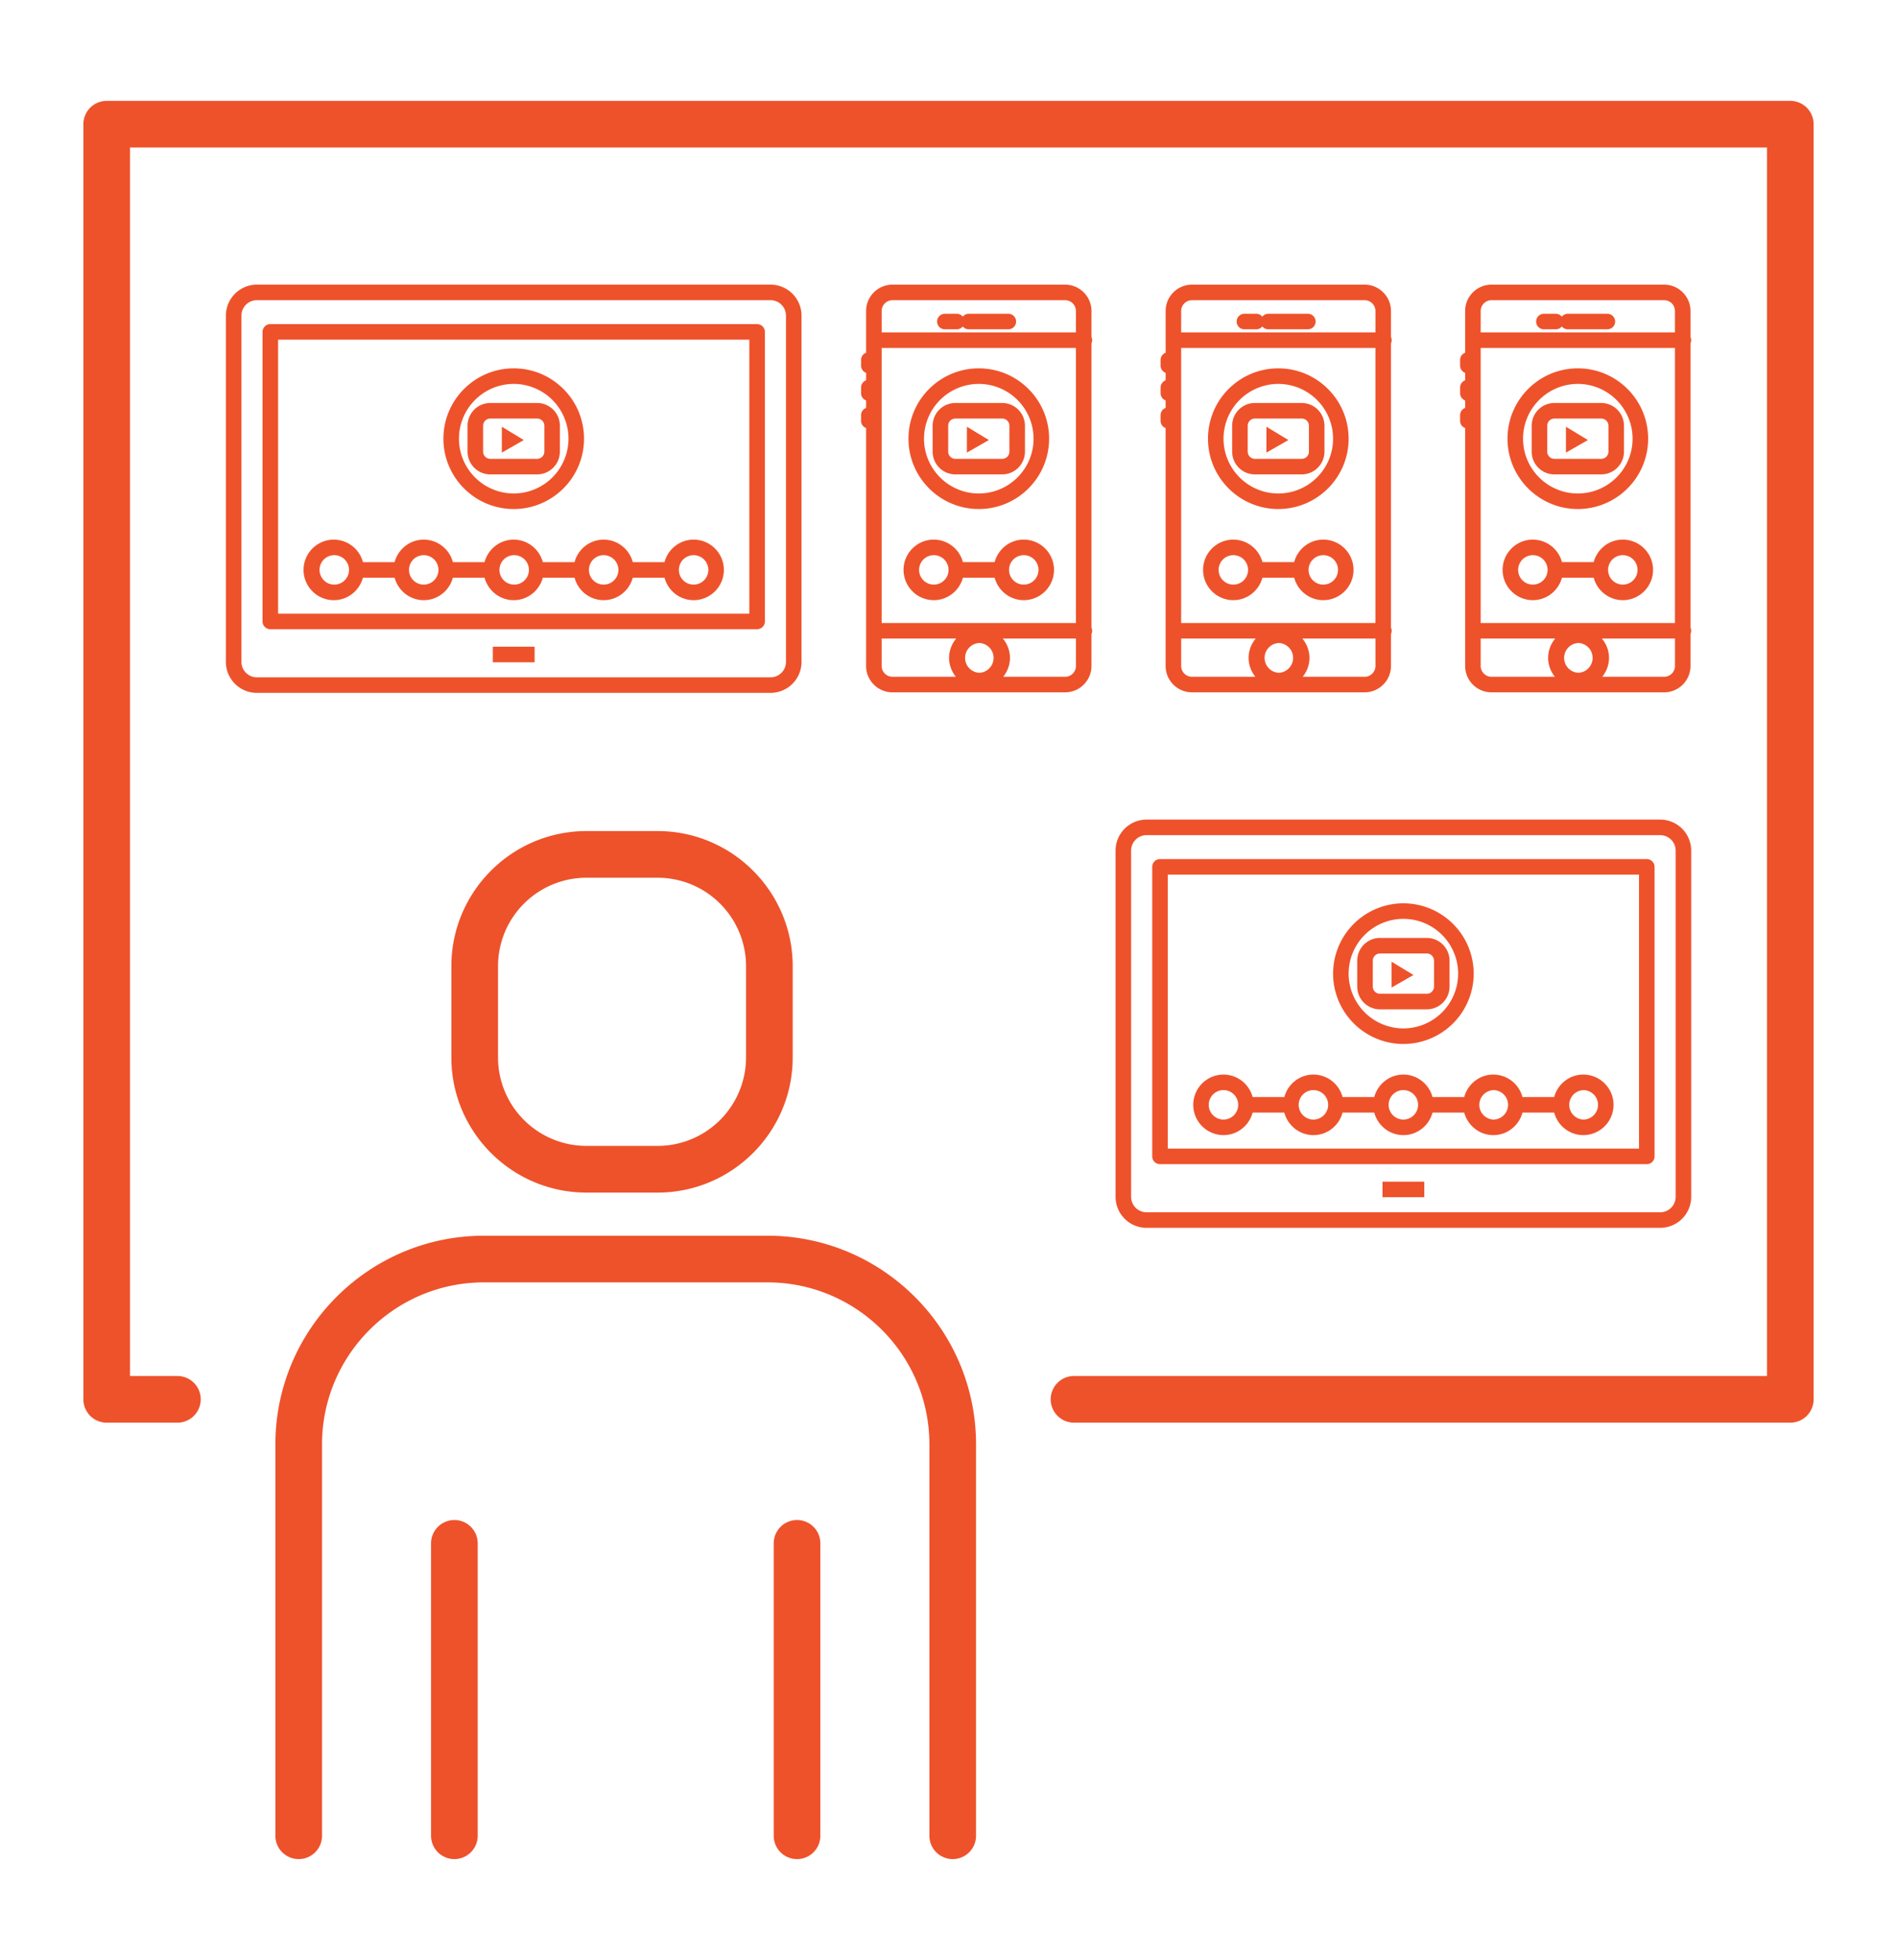 <svg id="Layer_1" xmlns="http://www.w3.org/2000/svg" width="122" height="126" viewBox="0 0 122 126"><g fill="#EE522B"><path d="M51.548 42.55V20.292a1.996 1.996 0 0 0-1.992-1.994H16.519a1.995 1.995 0 0 0-1.992 1.994V42.55c0 1.099.894 1.993 1.992 1.993h33.037a1.994 1.994 0 0 0 1.992-1.993zm-36.021 0V20.292c0-.548.445-.994.992-.994h33.037c.547 0 .992.446.992.994V42.55a.994.994 0 0 1-.992.993H16.519a.993.993 0 0 1-.992-.993z"/><path d="M48.691 20.837H17.385a.5.5 0 0 0-.5.5V39.95a.5.5 0 0 0 .5.5h31.306a.5.5 0 0 0 .5-.5V21.337a.5.5 0 0 0-.5-.5zm-.5 18.614H17.885V21.837h30.306v17.614zM31.694 41.575h2.688v1h-2.688z"/><path d="M34.544 30.497c.807 0 1.463-.656 1.463-1.463V27.37c0-.807-.656-1.463-1.463-1.463h-3.013c-.806 0-1.462.656-1.462 1.463v1.664c0 .807.656 1.463 1.462 1.463h3.013zm-3.474-1.463V27.37c0-.255.207-.463.462-.463h3.013c.255 0 .463.208.463.463v1.664a.464.464 0 0 1-.463.463h-3.013a.463.463 0 0 1-.462-.463z"/><path d="M32.275 27.434v1.662l1.412-.807z"/><path d="M33.038 32.724c2.494 0 4.522-2.028 4.522-4.522s-2.029-4.522-4.522-4.522c-2.493 0-4.521 2.029-4.521 4.522s2.027 4.522 4.521 4.522zm0-8.044a3.526 3.526 0 0 1 3.522 3.522 3.526 3.526 0 0 1-3.522 3.522 3.525 3.525 0 0 1-3.521-3.522 3.525 3.525 0 0 1 3.521-3.522zM21.468 38.583c.899 0 1.651-.616 1.873-1.446h2.038c.223.83.974 1.446 1.874 1.446.899 0 1.65-.616 1.872-1.446h2.039c.222.83.974 1.446 1.873 1.446s1.651-.616 1.873-1.446h2.04c.222.83.974 1.446 1.873 1.446s1.65-.616 1.872-1.446h2.04c.222.83.974 1.446 1.873 1.446 1.073 0 1.945-.873 1.945-1.946s-.873-1.946-1.945-1.946c-.899 0-1.651.616-1.873 1.446h-2.04a1.943 1.943 0 0 0-1.872-1.446c-.899 0-1.651.616-1.873 1.446h-2.04c-.222-.83-.974-1.446-1.873-1.446s-1.651.616-1.873 1.446h-2.039a1.943 1.943 0 0 0-1.872-1.446c-.9 0-1.651.616-1.874 1.446h-2.038a1.944 1.944 0 0 0-1.873-1.446c-1.073 0-1.946.873-1.946 1.946s.873 1.946 1.946 1.946zm23.141-2.893a.946.946 0 1 1-.003 1.893.946.946 0 0 1 .003-1.893zm-5.785 0a.946.946 0 1 1-.003 1.893.946.946 0 0 1 .003-1.893zm-5.786 0a.947.947 0 1 1-.001 1.893.947.947 0 0 1 .001-1.893zm-5.785 0a.946.946 0 1 1-.003 1.893.946.946 0 0 1 .003-1.893zm-5.785 0a.947.947 0 1 1-.001 1.893.947.947 0 0 1 .001-1.893zM71.744 54.683V76.94c0 1.099.894 1.993 1.992 1.993h33.037a1.995 1.995 0 0 0 1.992-1.993V54.683a1.996 1.996 0 0 0-1.992-1.994H73.736a1.995 1.995 0 0 0-1.992 1.994zm36.021 0V76.94a.993.993 0 0 1-.992.993H73.736a.993.993 0 0 1-.992-.993V54.683c0-.548.445-.994.992-.994h33.037c.547 0 .992.446.992.994z"/><path d="M74.602 74.84h31.306a.5.5 0 0 0 .5-.5V55.728a.5.5 0 0 0-.5-.5H74.602a.5.5 0 0 0-.5.5V74.34a.5.5 0 0 0 .5.5zm.5-18.612h30.306V73.84H75.102V56.228zM88.911 75.965h2.688v1h-2.688z"/><path d="M91.761 64.887c.807 0 1.463-.656 1.463-1.463V61.76c0-.807-.656-1.463-1.463-1.463h-3.013c-.806 0-1.462.656-1.462 1.463v1.664c0 .807.656 1.463 1.462 1.463h3.013zm-3.474-1.463V61.76c0-.255.207-.463.462-.463h3.013c.255 0 .463.208.463.463v1.664a.464.464 0 0 1-.463.463h-3.013a.463.463 0 0 1-.462-.463z"/><path d="M89.492 61.824v1.662l1.412-.807z"/><path d="M90.254 67.114a4.526 4.526 0 0 0 4.522-4.521 4.526 4.526 0 0 0-4.522-4.522 4.527 4.527 0 0 0-4.521 4.522 4.527 4.527 0 0 0 4.521 4.521zm0-8.044a3.526 3.526 0 0 1 3.522 3.522 3.526 3.526 0 0 1-3.522 3.521 3.526 3.526 0 0 1-3.521-3.521 3.526 3.526 0 0 1 3.521-3.522zM101.826 69.081c-.899 0-1.65.616-1.873 1.445h-2.04a1.945 1.945 0 0 0-1.872-1.445c-.899 0-1.65.616-1.873 1.445h-2.04c-.223-.829-.974-1.445-1.873-1.445s-1.65.616-1.873 1.445h-2.039a1.945 1.945 0 0 0-1.872-1.445c-.899 0-1.651.616-1.874 1.445h-2.038a1.945 1.945 0 0 0-1.873-1.445 1.948 1.948 0 0 0-1.946 1.945 1.95 1.95 0 0 0 1.946 1.947c.899 0 1.65-.617 1.873-1.447h2.038c.223.83.975 1.447 1.874 1.447.898 0 1.649-.617 1.872-1.447h2.039c.223.83.974 1.447 1.873 1.447s1.65-.617 1.873-1.447h2.04c.223.83.974 1.447 1.873 1.447.898 0 1.649-.617 1.872-1.447h2.04c.223.83.974 1.447 1.873 1.447a1.949 1.949 0 0 0 1.945-1.947 1.948 1.948 0 0 0-1.945-1.945zm-23.141 2.892a.947.947 0 1 1 .946-.947.947.947 0 0 1-.946.947zm5.785 0a.947.947 0 1 1 .945-.947.946.946 0 0 1-.945.947zm5.784 0a.947.947 0 1 1 .946-.947.947.947 0 0 1-.946.947zm5.787 0a.947.947 0 0 1 0-1.892.946.946 0 0 1 0 1.892zm5.785 0a.947.947 0 0 1 0-1.892.946.946 0 0 1 0 1.892zM60.768 21.171h.77a.494.494 0 0 0 .381-.186.49.49 0 0 0 .38.186h2.548a.5.5 0 0 0 0-1h-2.548a.49.49 0 0 0-.38.186.494.494 0 0 0-.381-.186h-.77a.5.5 0 0 0 0 1z"/><path d="M55.376 26.689v.367c0 .214.135.393.324.464v15.292c0 .935.761 1.696 1.695 1.696H68.5c.935 0 1.695-.761 1.695-1.696v-2.058a.49.49 0 0 0 0-.406V22.074a.49.49 0 0 0 0-.406v-1.673c0-.935-.761-1.696-1.695-1.696H57.396c-.935 0-1.695.761-1.695 1.696v2.68a.495.495 0 0 0-.324.464v.367c0 .214.135.393.324.464v.479a.495.495 0 0 0-.324.464v.367c0 .214.135.393.324.464v.479a.5.5 0 0 0-.325.466zm13.819 13.363H56.701V22.371h12.494v17.681zm-6.201 3.199a.958.958 0 0 1 0-1.915.959.959 0 0 1 0 1.915zm-6.293-.439v-1.761h4.794a1.94 1.94 0 0 0-.458 1.242c0 .461.167.879.434 1.214h-4.076a.695.695 0 0 1-.694-.695zm11.799.696h-3.982c.268-.335.435-.753.435-1.214 0-.474-.176-.903-.458-1.242h4.701v1.761a.698.698 0 0 1-.696.695zM57.396 19.299H68.5c.384 0 .695.312.695.696v1.376H56.701v-1.376c0-.384.312-.696.695-.696z"/><path d="M64.454 30.497c.807 0 1.463-.656 1.463-1.463V27.37c0-.807-.656-1.463-1.463-1.463h-3.013c-.806 0-1.461.656-1.461 1.463v1.664c0 .807.655 1.463 1.461 1.463h3.013zm-3.474-1.463V27.37c0-.255.207-.463.461-.463h3.013c.255 0 .463.208.463.463v1.664a.464.464 0 0 1-.463.463h-3.013a.463.463 0 0 1-.461-.463z"/><path d="M62.184 27.434v1.662l1.412-.807z"/><path d="M62.948 32.724c2.494 0 4.522-2.028 4.522-4.522s-2.028-4.522-4.522-4.522-4.522 2.029-4.522 4.522 2.028 4.522 4.522 4.522zm0-8.044a3.526 3.526 0 0 1 3.522 3.522c0 1.942-1.58 3.522-3.522 3.522s-3.522-1.58-3.522-3.522a3.525 3.525 0 0 1 3.522-3.522zM65.839 34.69c-.898 0-1.649.616-1.872 1.446h-2.04a1.945 1.945 0 0 0-1.873-1.446c-1.073 0-1.945.873-1.945 1.946s.873 1.946 1.945 1.946c.899 0 1.65-.616 1.873-1.446h2.04c.223.83.974 1.446 1.872 1.446 1.073 0 1.946-.873 1.946-1.946s-.872-1.946-1.946-1.946zm-5.785 2.893a.946.946 0 1 1 .003-1.893.946.946 0 0 1-.003 1.893zm5.785 0a.946.946 0 1 1 .003-1.893.946.946 0 0 1-.003 1.893zM80.031 21.171h.77a.49.49 0 0 0 .38-.186.494.494 0 0 0 .381.186h2.548a.5.5 0 0 0 0-1h-2.548a.494.494 0 0 0-.381.186.49.49 0 0 0-.38-.186h-.77a.5.5 0 0 0 0 1z"/><path d="M74.639 26.689v.367c0 .214.136.393.324.464v15.292c0 .935.761 1.696 1.695 1.696h11.104c.935 0 1.695-.761 1.695-1.696v-2.058a.49.49 0 0 0 0-.406V22.074a.49.49 0 0 0 0-.406v-1.673c0-.935-.761-1.696-1.695-1.696H76.659c-.935 0-1.695.761-1.695 1.696v2.68a.497.497 0 0 0-.324.464v.367c0 .214.136.393.324.464v.479a.497.497 0 0 0-.324.464v.367c0 .214.136.393.324.464v.479a.5.5 0 0 0-.325.466zm13.819 13.363H75.963V22.371h12.494v17.681zm-6.202 3.199a.958.958 0 0 1 0-1.915.959.959 0 0 1 0 1.915zm-6.293-.439v-1.761h4.795a1.94 1.94 0 0 0-.458 1.242c0 .461.167.879.435 1.214h-4.076a.695.695 0 0 1-.696-.695zm11.799.696H83.78c.268-.335.435-.753.435-1.214a1.94 1.94 0 0 0-.458-1.242h4.701v1.761a.696.696 0 0 1-.696.695zM76.659 19.299h11.104c.384 0 .695.312.695.696v1.376H75.963v-1.376c0-.384.312-.696.696-.696z"/><path d="M83.716 30.497c.807 0 1.463-.656 1.463-1.463V27.37c0-.807-.656-1.463-1.463-1.463h-3.013c-.806 0-1.461.656-1.461 1.463v1.664c0 .807.655 1.463 1.461 1.463h3.013zm-3.473-1.463V27.37c0-.255.207-.463.461-.463h3.013c.255 0 .463.208.463.463v1.664a.464.464 0 0 1-.463.463h-3.013a.463.463 0 0 1-.461-.463z"/><path d="M81.447 27.434v1.662l1.412-.807z"/><path d="M82.21 32.724c2.494 0 4.522-2.028 4.522-4.522s-2.028-4.522-4.522-4.522-4.522 2.029-4.522 4.522 2.028 4.522 4.522 4.522zm0-8.044a3.526 3.526 0 0 1 3.522 3.522c0 1.942-1.58 3.522-3.522 3.522s-3.522-1.58-3.522-3.522a3.526 3.526 0 0 1 3.522-3.522zM85.102 34.69c-.898 0-1.649.616-1.872 1.446h-2.04a1.945 1.945 0 0 0-1.873-1.446c-1.072 0-1.945.873-1.945 1.946s.873 1.946 1.945 1.946c.899 0 1.65-.616 1.873-1.446h2.04c.223.83.974 1.446 1.872 1.446 1.073 0 1.946-.873 1.946-1.946s-.873-1.946-1.946-1.946zm-5.785 2.893a.946.946 0 1 1 .003-1.893.946.946 0 0 1-.003 1.893zm5.785 0a.946.946 0 1 1 .003-1.893.946.946 0 0 1-.003 1.893zM99.293 21.171h.77a.494.494 0 0 0 .381-.186.49.49 0 0 0 .38.186h2.548a.5.5 0 0 0 0-1h-2.548a.49.49 0 0 0-.38.186.494.494 0 0 0-.381-.186h-.77a.5.5 0 0 0 0 1z"/><path d="M93.902 26.689v.367c0 .214.136.393.324.464v15.292c0 .935.761 1.696 1.695 1.696h11.104c.935 0 1.695-.761 1.695-1.696v-2.058a.49.49 0 0 0 0-.406V22.074a.49.49 0 0 0 0-.406v-1.673c0-.935-.761-1.696-1.695-1.696H95.921c-.935 0-1.695.761-1.695 1.696v2.68a.497.497 0 0 0-.324.464v.367c0 .214.136.393.324.464v.479a.497.497 0 0 0-.324.464v.367c0 .214.136.393.324.464v.479a.501.501 0 0 0-.324.466zm13.818 13.363H95.226V22.371h12.494v17.681zm-6.201 3.199a.958.958 0 0 1 0-1.915.959.959 0 0 1 0 1.915zm-6.293-.439v-1.761h4.795a1.934 1.934 0 0 0-.458 1.242c0 .461.167.879.434 1.214h-4.075a.695.695 0 0 1-.696-.695zm11.799.696h-3.982c.268-.335.435-.753.435-1.214 0-.474-.176-.903-.458-1.242h4.701v1.761a.697.697 0 0 1-.696.695zM95.921 19.299h11.104c.384 0 .695.312.695.696v1.376H95.226v-1.376c0-.384.312-.696.695-.696z"/><path d="M102.979 30.497c.807 0 1.463-.656 1.463-1.463V27.37c0-.807-.656-1.463-1.463-1.463h-3.013c-.806 0-1.461.656-1.461 1.463v1.664c0 .807.655 1.463 1.461 1.463h3.013zm-3.474-1.463V27.37c0-.255.207-.463.461-.463h3.013c.255 0 .463.208.463.463v1.664a.464.464 0 0 1-.463.463h-3.013a.463.463 0 0 1-.461-.463z"/><path d="M100.709 27.434v1.662l1.413-.807z"/><path d="M101.473 32.724c2.494 0 4.522-2.028 4.522-4.522s-2.028-4.522-4.522-4.522-4.522 2.029-4.522 4.522 2.028 4.522 4.522 4.522zm0-8.044a3.526 3.526 0 0 1 3.522 3.522c0 1.942-1.58 3.522-3.522 3.522s-3.522-1.58-3.522-3.522a3.526 3.526 0 0 1 3.522-3.522zM104.365 34.69c-.898 0-1.649.616-1.872 1.446h-2.04a1.945 1.945 0 0 0-1.873-1.446c-1.072 0-1.945.873-1.945 1.946s.873 1.946 1.945 1.946c.899 0 1.65-.616 1.873-1.446h2.04c.223.83.974 1.446 1.872 1.446 1.073 0 1.946-.873 1.946-1.946s-.873-1.946-1.946-1.946zm-5.785 2.893a.946.946 0 1 1 .003-1.893.946.946 0 0 1-.003 1.893zm5.785 0a.946.946 0 1 1 .003-1.893.946.946 0 0 1-.003 1.893zM42.293 53.427h-4.578c-4.79 0-8.687 3.897-8.687 8.687v5.866c0 4.79 3.897 8.687 8.687 8.687h4.578c4.79 0 8.687-3.896 8.687-8.687v-5.866c0-4.79-3.897-8.687-8.687-8.687zm5.687 14.552a5.693 5.693 0 0 1-5.687 5.687h-4.578a5.693 5.693 0 0 1-5.687-5.687v-5.866a5.693 5.693 0 0 1 5.687-5.687h4.578a5.693 5.693 0 0 1 5.687 5.687v5.866zM49.358 79.44H31.123c-7.396 0-13.412 6.017-13.412 13.412v25.163a1.5 1.5 0 1 0 3 0V92.852c0-5.741 4.671-10.412 10.412-10.412h18.235c5.742 0 10.413 4.671 10.413 10.412v25.163a1.5 1.5 0 1 0 3 0V92.852c0-7.395-6.017-13.412-13.413-13.412z"/><path d="M51.259 97.717a1.5 1.5 0 0 0-1.5 1.5v18.798a1.5 1.5 0 1 0 3 0V99.217a1.5 1.5 0 0 0-1.5-1.5zM29.222 97.717a1.5 1.5 0 0 0-1.5 1.5v18.798a1.5 1.5 0 1 0 3 0V99.217a1.5 1.5 0 0 0-1.5-1.5zM115.138 6.485H6.862a1.5 1.5 0 0 0-1.5 1.5v81.973a1.5 1.5 0 0 0 1.5 1.5h4.548a1.5 1.5 0 1 0 0-3H8.362V9.485h105.276v78.973H69.072a1.5 1.5 0 0 0 0 3h46.066a1.5 1.5 0 0 0 1.5-1.5V7.985a1.5 1.5 0 0 0-1.5-1.5z"/></g></svg>